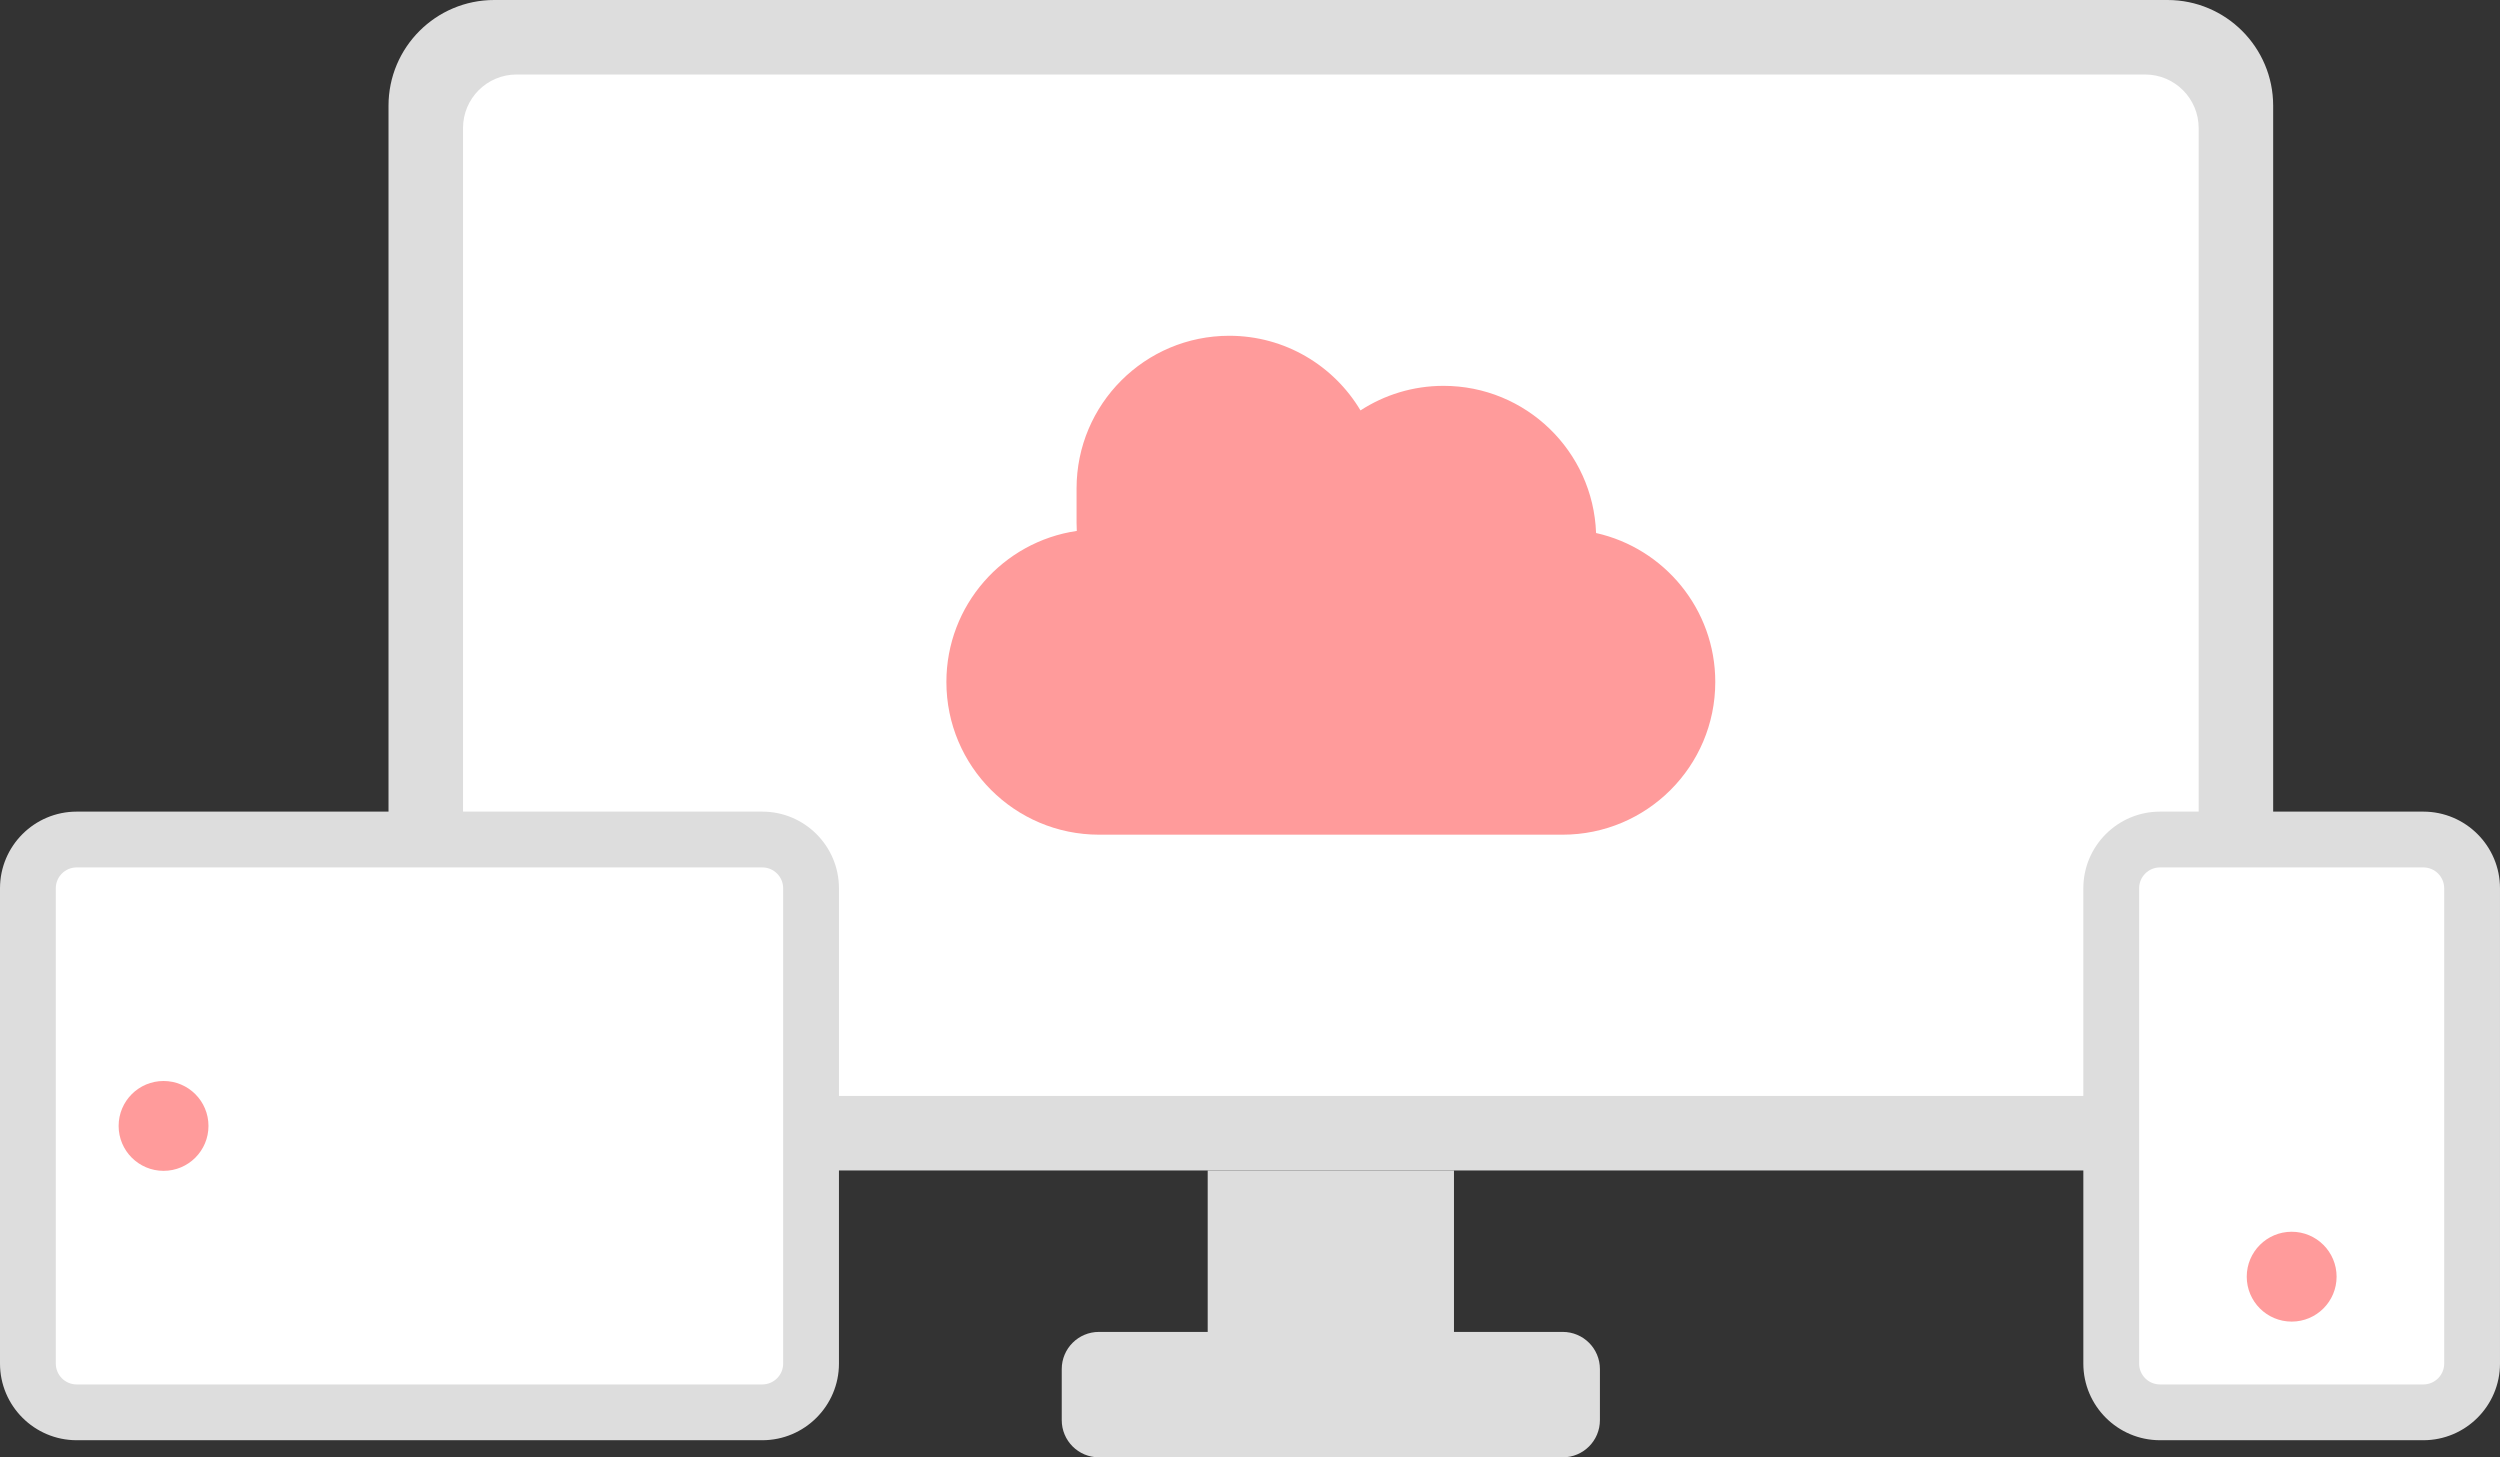 <?xml version="1.0" encoding="UTF-8"?>
<svg id="_レイヤー_1" data-name="レイヤー_1" xmlns="http://www.w3.org/2000/svg" version="1.1" viewBox="0 0 377.402 220">
  <rect x="0" y="0" width="377.402" height="220" fill="#333333" stroke="none"/>
  <!-- Generator: Adobe Illustrator 29.6.1, SVG Export Plug-In . SVG Version: 2.1.1 Build 9)  -->
  <defs>
    <style>
      .st0 {
        fill: #ff9b9b;
      }

      .st1 {
        fill: #ddd;
      }

      .st2 {
        fill: #fff;
      }
    </style>
  </defs>
  <g>
    <path class="st1" d="M327.199,176.694H74.61c-8.815,0-15.96-7.146-15.96-15.96V15.96c0-8.815,7.146-15.96,15.96-15.96h252.589c8.815,0,15.96,7.146,15.96,15.96v144.773c0,8.815-7.146,15.96-15.96,15.96Z"/>
    <path class="st2" d="M69.898,157.36V19.333c0-4.465,3.62-8.085,8.085-8.085h245.844c4.465,0,8.085,3.62,8.085,8.085v138.027c0,4.465-3.62,8.085-8.085,8.085H77.983c-4.465,0-8.085-3.62-8.085-8.085Z"/>
    <path class="st1" d="M235.916,201.066h-16.422v-24.373h-37.179v24.373h-16.422c-3.099,0-5.611,2.511-5.611,5.61v7.713c0,3.099,2.512,5.611,5.611,5.611h70.023c3.098,0,5.61-2.512,5.61-5.611v-7.713c0-3.099-2.512-5.61-5.61-5.61Z"/>
    <path class="st0" d="M240.944,80.465c-.439-12.344-10.578-22.217-23.03-22.217h0c-4.623,0-8.924,1.365-12.533,3.708-4.021-6.746-11.387-11.267-19.811-11.267h0c-12.731,0-23.051,10.32-23.051,23.051v5.162c0,.419.012.835.034,1.248-11.135,1.63-19.685,11.217-19.685,22.804h0c0,12.731,10.32,23.051,23.051,23.051h69.969c12.731,0,23.051-10.32,23.051-23.051h0c0-10.993-7.698-20.183-17.996-22.488Z"/>
  </g>
  <g>
    <g>
      <path class="st2" d="M367.56,213.206l-43.217-0c-3.109,0-5.63-2.521-5.63-5.63l0-75.212c0-3.109,2.521-5.63,5.63-5.63l43.217 0c3.109,0,5.63,2.521,5.63,5.63l-0,75.212c0,3.109-2.521,5.63-5.63,5.63Z"/>
      <path class="st1" d="M365.83,217.417h-39.757c-6.38,0-11.571-5.191-11.571-11.571v-71.752c0-6.381,5.191-11.571,11.571-11.571h39.757c6.38,0,11.571,5.191,11.571,11.571v71.752c0,6.38-5.191,11.571-11.571,11.571ZM326.073,130.946c-1.736,0-3.148,1.412-3.148,3.149v71.752c0,1.736,1.412,3.149,3.148,3.149h39.757c1.736,0,3.148-1.412,3.148-3.149v-71.752c0-1.736-1.412-3.149-3.148-3.149h-39.757Z"/>
    </g>
    <circle class="st0" cx="345.952" cy="192.728" r="6.782"/>
  </g>
  <g>
    <g>
      <path class="st2" d="M116.809,213.206l-106.968-0c-3.109,0-5.63-2.521-5.63-5.63l0-75.212c0-3.109,2.521-5.63,5.63-5.63l106.968 0c3.109,0,5.63,2.521,5.63,5.63l-0,75.212c0,3.109-2.521,5.63-5.63,5.63Z"/>
      <path class="st1" d="M115.079,217.417H11.571c-6.38,0-11.571-5.191-11.571-11.571v-71.752c0-6.381,5.191-11.571,11.571-11.571h103.508c6.38,0,11.571,5.191,11.571,11.571v71.752c0,6.38-5.191,11.571-11.571,11.571ZM11.571,130.946c-1.736,0-3.148,1.412-3.148,3.149v71.752c0,1.736,1.412,3.149,3.148,3.149h103.508c1.736,0,3.148-1.412,3.148-3.149v-71.752c0-1.736-1.412-3.149-3.148-3.149H11.571Z"/>
    </g>
    <circle class="st0" cx="24.69" cy="169.97" r="6.782"/>
  </g>
</svg>